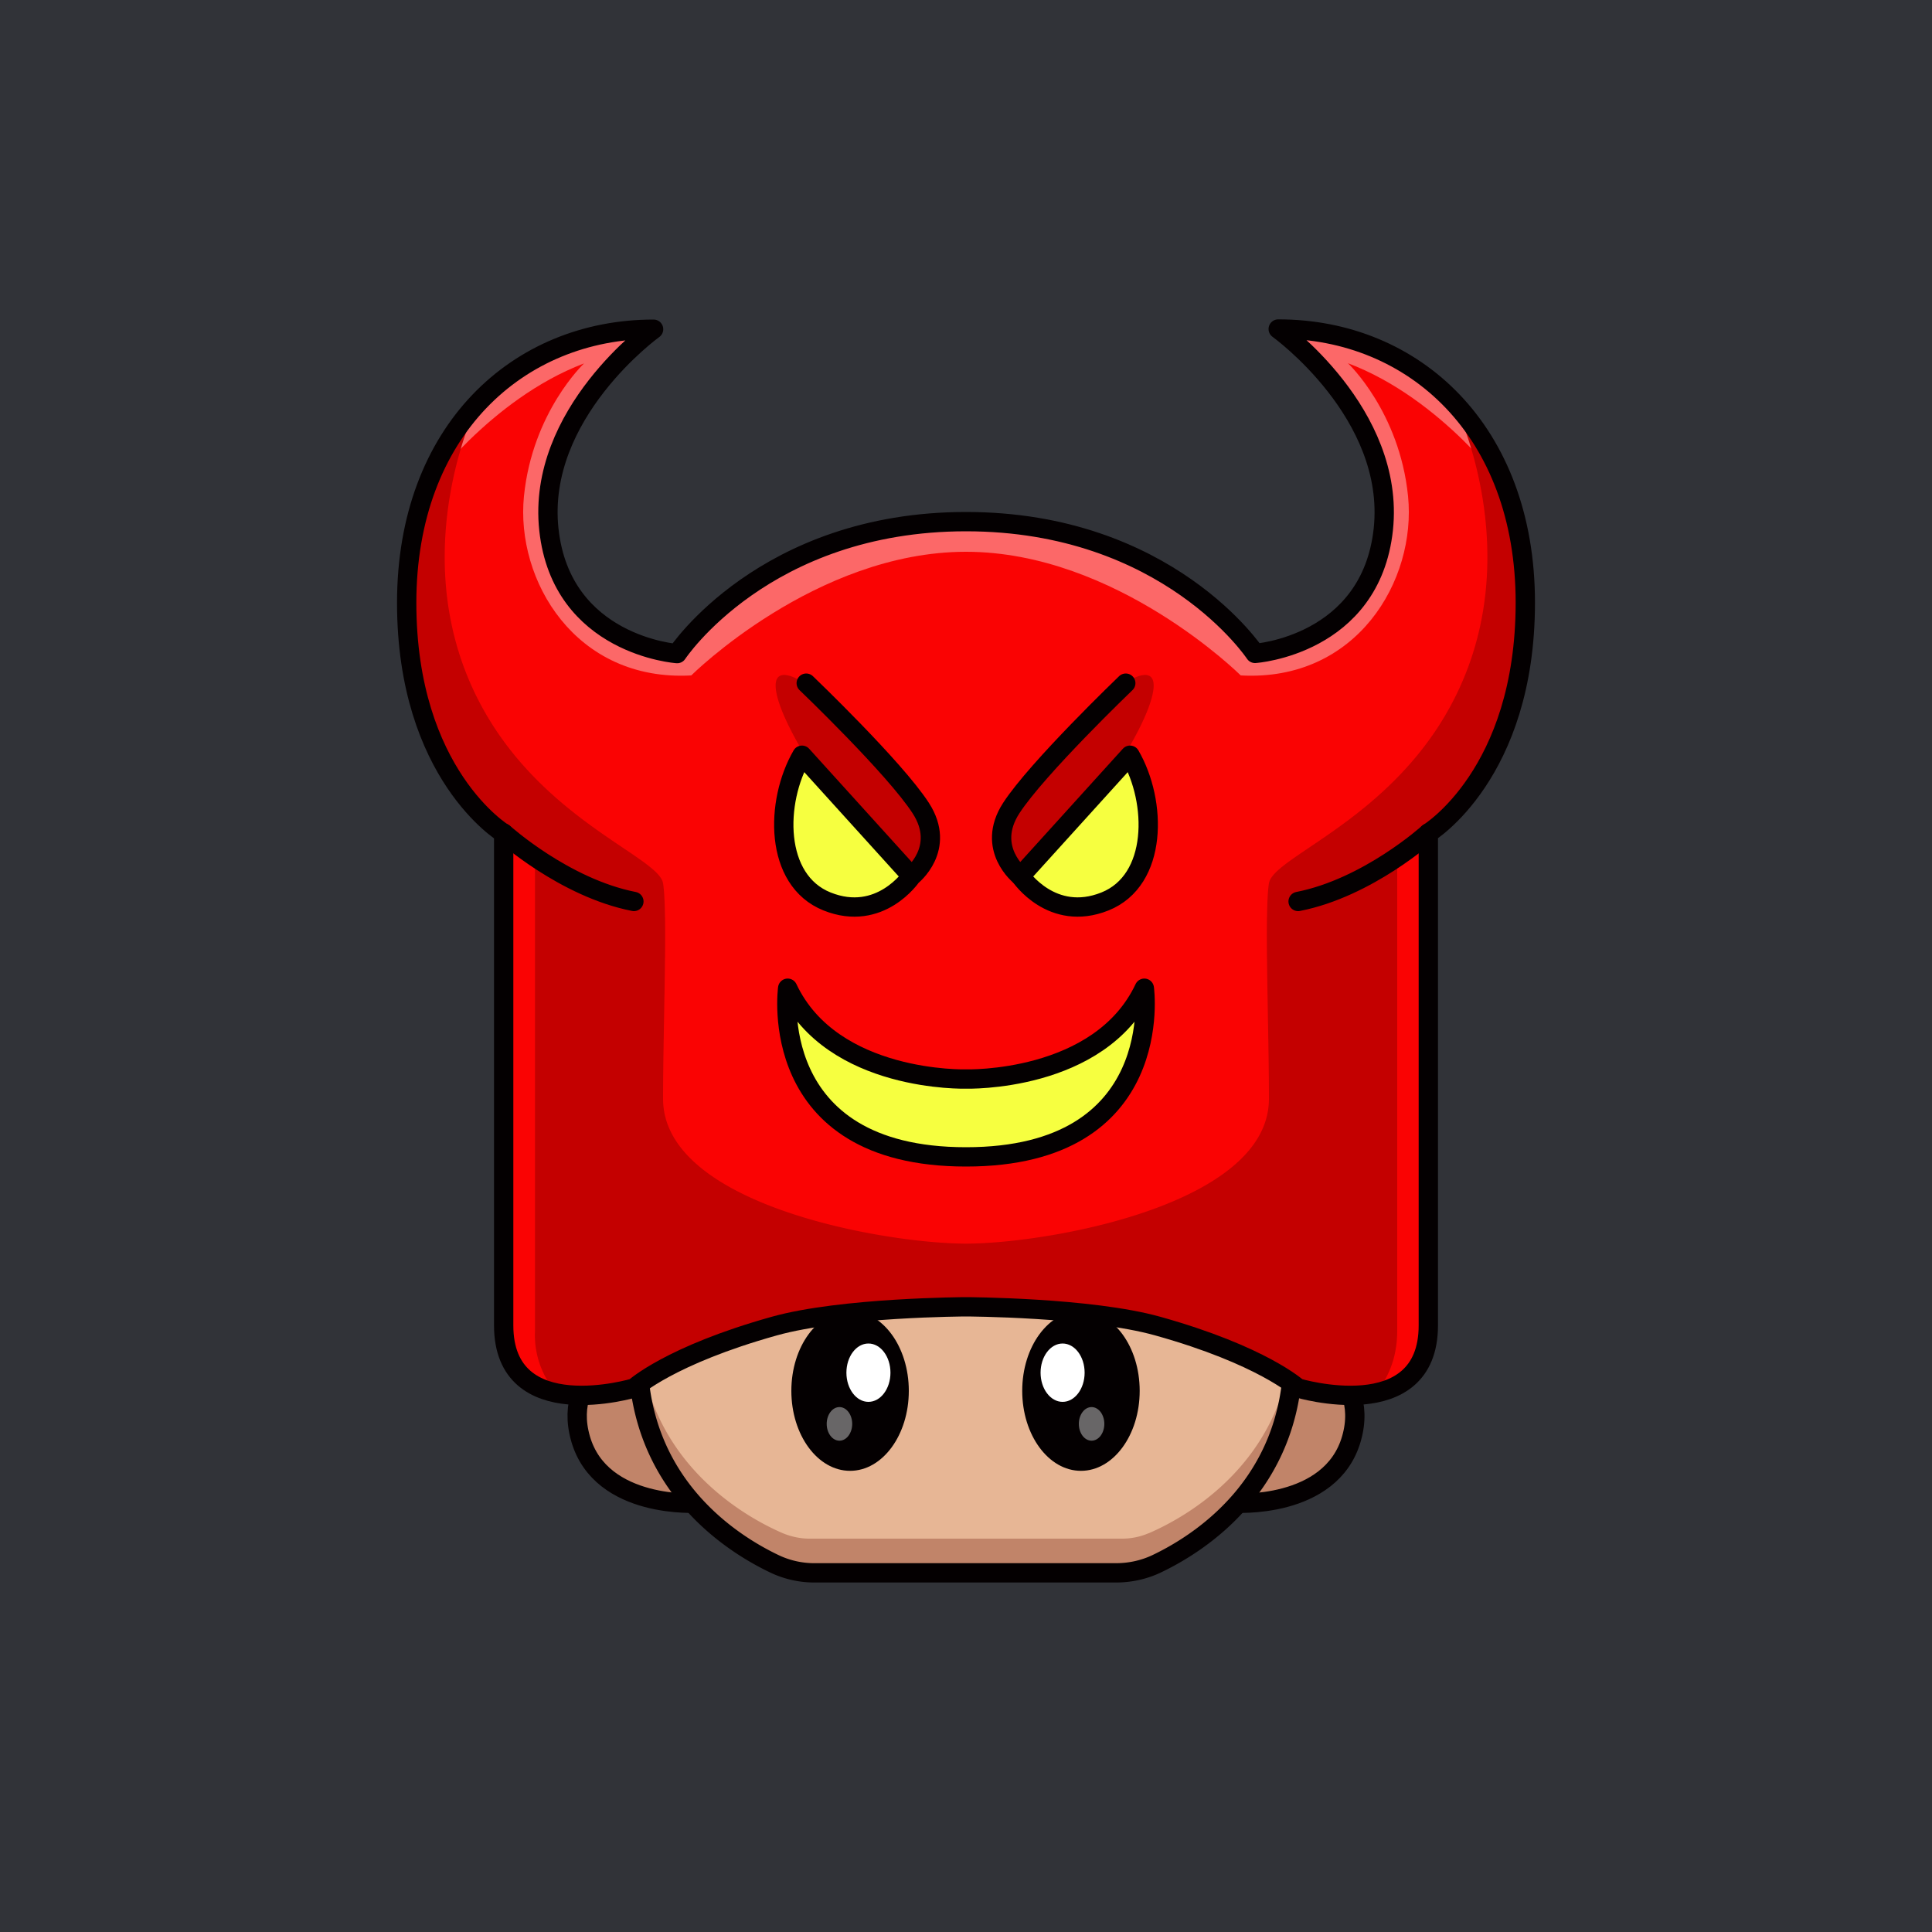 <svg id="a" xmlns="http://www.w3.org/2000/svg" viewBox="0 0 1000 1000"><defs><style>.d{isolation:isolate;opacity:.4}.d,.g,.j,.k,.m{stroke-width:0}.d,.k{fill:#fff}.g{fill:#c40000}.n{fill:none}.j{fill:#c18469}.n{stroke:#040001;stroke-linecap:round;stroke-linejoin:round;stroke-width:10px}.m{fill:#040001}</style></defs><path id="b" d="M0 0h1000v1000H0V0Z" style="fill:#313338;stroke-width:0"/><g id="c"><path d="M0 0h1000v1000H0V0Z" style="fill:none;stroke-width:0"/><path class="j" d="M361.3 778s-50.2 3.5-60.8-33.3 28.5-51.6 28.5-51.6 5.6 47 32.3 84.9Z"/><path class="n" d="M361.3 778s-50.2 3.5-60.8-33.3 30.1-51.6 30.1-51.6 4 47 30.7 84.9h0Z"/><path class="j" d="M638.7 778s50.2 3.5 60.8-33.3-28.5-51.6-28.5-51.6-5.6 47-32.3 84.9Z"/><path class="n" d="M638.7 778s50.2 3.5 60.8-33.3-30.1-51.6-30.1-51.6-4 47-30.7 84.9h0Z"/><path d="M669.3 701.8v-1.6c-1.1-61.3-62-80.5-136-80.5h-67c-74 0-135 19.2-136.1 80.5v2.7c.8 70.1 55 99.9 74.8 108.4 4.4 1.9 9.1 2.9 13.9 2.8h161.7a34 34 0 0 0 13.8-2.8c20-8.5 74-38.3 75-108.4v-1l-.1-.1Z" style="fill:#e7b695;stroke-width:0"/><path class="j" d="M594.5 793.6a34.9 34.9 0 0 1-13.9 2.8H419c-4.7 0-9.4-1-13.8-2.8-19-8.2-69.6-36-74.5-100l-.4 6.6v2.6c.9 70.2 55 100 74.9 108.5 4.4 1.9 9 2.8 13.8 2.8h161.7c4.8 0 9.5-.9 13.9-2.8 19.8-8.5 74-38.3 74.8-108.5v-2.6a73 73 0 0 0-.4-6.6c-4.8 64-55.4 91.8-74.4 100h-.1Z"/><ellipse class="m" cx="440" cy="719.9" rx="30.4" ry="41.4"/><ellipse class="k" cx="449.5" cy="710.5" rx="11.4" ry="15.1"/><ellipse class="d" cx="434.5" cy="737" rx="6.6" ry="8.7"/><ellipse class="m" cx="559.5" cy="719.9" rx="30.4" ry="41.4"/><ellipse class="k" cx="550" cy="710.5" rx="11.4" ry="15.1"/><ellipse class="d" cx="565" cy="737" rx="6.6" ry="8.7"/><path class="n" d="M669.3 701.8v-.6h0v-1c-1.1-61.3-62-80.5-136-80.5h-67c-74 0-135 19.2-136.1 80.5v1h0v1.7h0c.8 66 48.8 96.2 71 106.7a48 48 0 0 0 20.7 4.5h155.7c7.2 0 14.2-1.5 20.7-4.5 22.2-10.5 70.2-40.7 71-106.8h0v-1h0Z"/><path d="M661.6 170.3S722.4 213.9 716 274c-6.5 60.1-66.4 64.2-66.4 64.2S604.5 270 500 270s-149.5 68.3-149.5 68.3-59.9-4.1-66.4-64.2 54.2-103.7 54.2-103.7c-70.3 0-127.8 52.7-127.8 141.6s50.2 119.3 50.2 119.3V686c0 52.7 67.6 32.4 67.6 32.4s18.4-16.9 72.4-32c34.9-9.8 99.3-10 99.3-10s64.4.2 99.3 10c54 15.1 72.4 32 72.4 32s67.6 20.3 67.6-32.4V431.2s50.2-30.4 50.2-119.3S732 170.3 661.7 170.3h-.1Z" style="fill:#fa0303;stroke-width:0"/><path class="d" d="M734.4 192.5c-29-21.6-71.4-22.2-71.4-22.2l17.5 17s19.2 19.7 24.7 34.2 15.2 31 6.6 70.8-62 48.7-62 48.7-20.5-28-55.5-49-94.3-22-94.3-22-59.4 1.3-94.3 22.2-55.5 48.9-55.5 48.9-53.3-9-62-48.7 1-56.3 6.5-70.8 24.8-34.2 24.8-34.2l17.5-17s-42.4.7-71.4 22.3-47.3 58.1-45.5 61c0 0 33.3-47 82.2-65.6 0 0-26.7 25.1-31.1 68.7s26.7 96.1 86.6 92.8c0 0 64.3-64 142.2-64s142.2 64 142.2 64c60 3.3 91-49.1 86.6-92.8S697.7 188 697.7 188c49 18.5 82.2 65.6 82.2 65.6 1.7-3-16.6-39.4-45.5-61v-.1Z"/><path class="g" d="M417.3 392s-15-23.6-15.8-36.2 14-4 21 2.8 47 50.1 54.8 65.5a24 24 0 0 1-2.9 26.8l-5.2-.3-52-58.6h.1Zm164 0s15-23.6 15.8-36.2-14.1-4-21 2.8-47 50.1-54.8 65.5a24 24 0 0 0 2.8 26.8l5.2-.3 52-58.6Z"/><path class="g" d="M752.6 208.4s34.8 69.4 5.6 141.3-99 92.6-101.4 107.5 0 73.6 0 111.5c0 55.2-115.3 75-156.8 75s-156.8-19.8-156.8-75c0-37.9 2.4-96.7 0-111.5s-72.3-35.6-101.4-107.5 5.6-141.3 5.6-141.3c-38 42.5-44.5 105.7-30 156.3s59.5 79.4 59.5 79.4V689a45.8 45.8 0 0 0 11.3 32.2c16.2 3.3 40.1-2.7 40.1-2.7l3.5-2.7s18.4-10.6 54.8-25S500 676.6 500 676.6s77-.3 113.5 14 54.8 25 54.8 25l3.4 2.8s24 6 40.1 2.6c0 0 11.4-10.7 11.4-32.1V444s45-28.7 59.4-79.4 8-113.8-30-156.3v.1Z"/><path d="m415.1 390.9 56.7 62.6s-16.2 24.1-43.7 13.1-27-51.6-13-75.7Zm169.8 0-56.7 62.6s16.2 24.1 43.7 13.1 27-51.6 13-75.7Zm7.4 120.6c-23.1 49-92.3 47-92.3 47s-69.2 2-92.3-47c0 0-12 87.3 92.3 87.3s92.3-87.3 92.3-87.3Z" style="fill:#f6ff40;stroke-width:0"/><path class="n" d="M260.7 431.2s31.3 28.3 67.4 35.4m87-75.7 56.7 62.6s-16.2 24.1-43.7 13.1-27-51.6-13-75.7h0Zm56.7 62.6s18.3-14.3 4.8-35.2-59.3-64.7-59.3-64.7"/><path class="n" d="M661.6 170.3S722.4 213.9 716 274c-6.5 60.1-66.4 64.2-66.4 64.2S604.5 270 500 270s-149.5 68.3-149.5 68.3-59.9-4.1-66.4-64.2 54.2-103.7 54.2-103.7c-70.3 0-127.8 52.7-127.8 141.6s50.2 119.3 50.2 119.3V686c0 52.7 67.6 32.4 67.6 32.4s18.4-16.9 72.4-32c34.9-9.8 99.3-10 99.3-10s64.4.2 99.3 10c54 15.1 72.4 32 72.4 32s67.6 20.3 67.6-32.4V431.2s50.2-30.4 50.2-119.3S732 170.3 661.7 170.3h-.1Z"/><path class="n" d="M739.3 431.2s-31.2 28.3-67.4 35.4m-87-75.7-56.7 62.6s16.2 24.1 43.7 13.1 27-51.6 13-75.7h0Z"/><path class="n" d="M528.2 453.5s-18.3-14.3-4.8-35.2c13.5-20.8 59.3-64.7 59.3-64.7m9.6 157.9c-23.1 49-92.3 47-92.3 47s-69.2 2-92.3-47c0 0-12 87.3 92.3 87.3s92.3-87.3 92.3-87.3Z"/></g></svg>